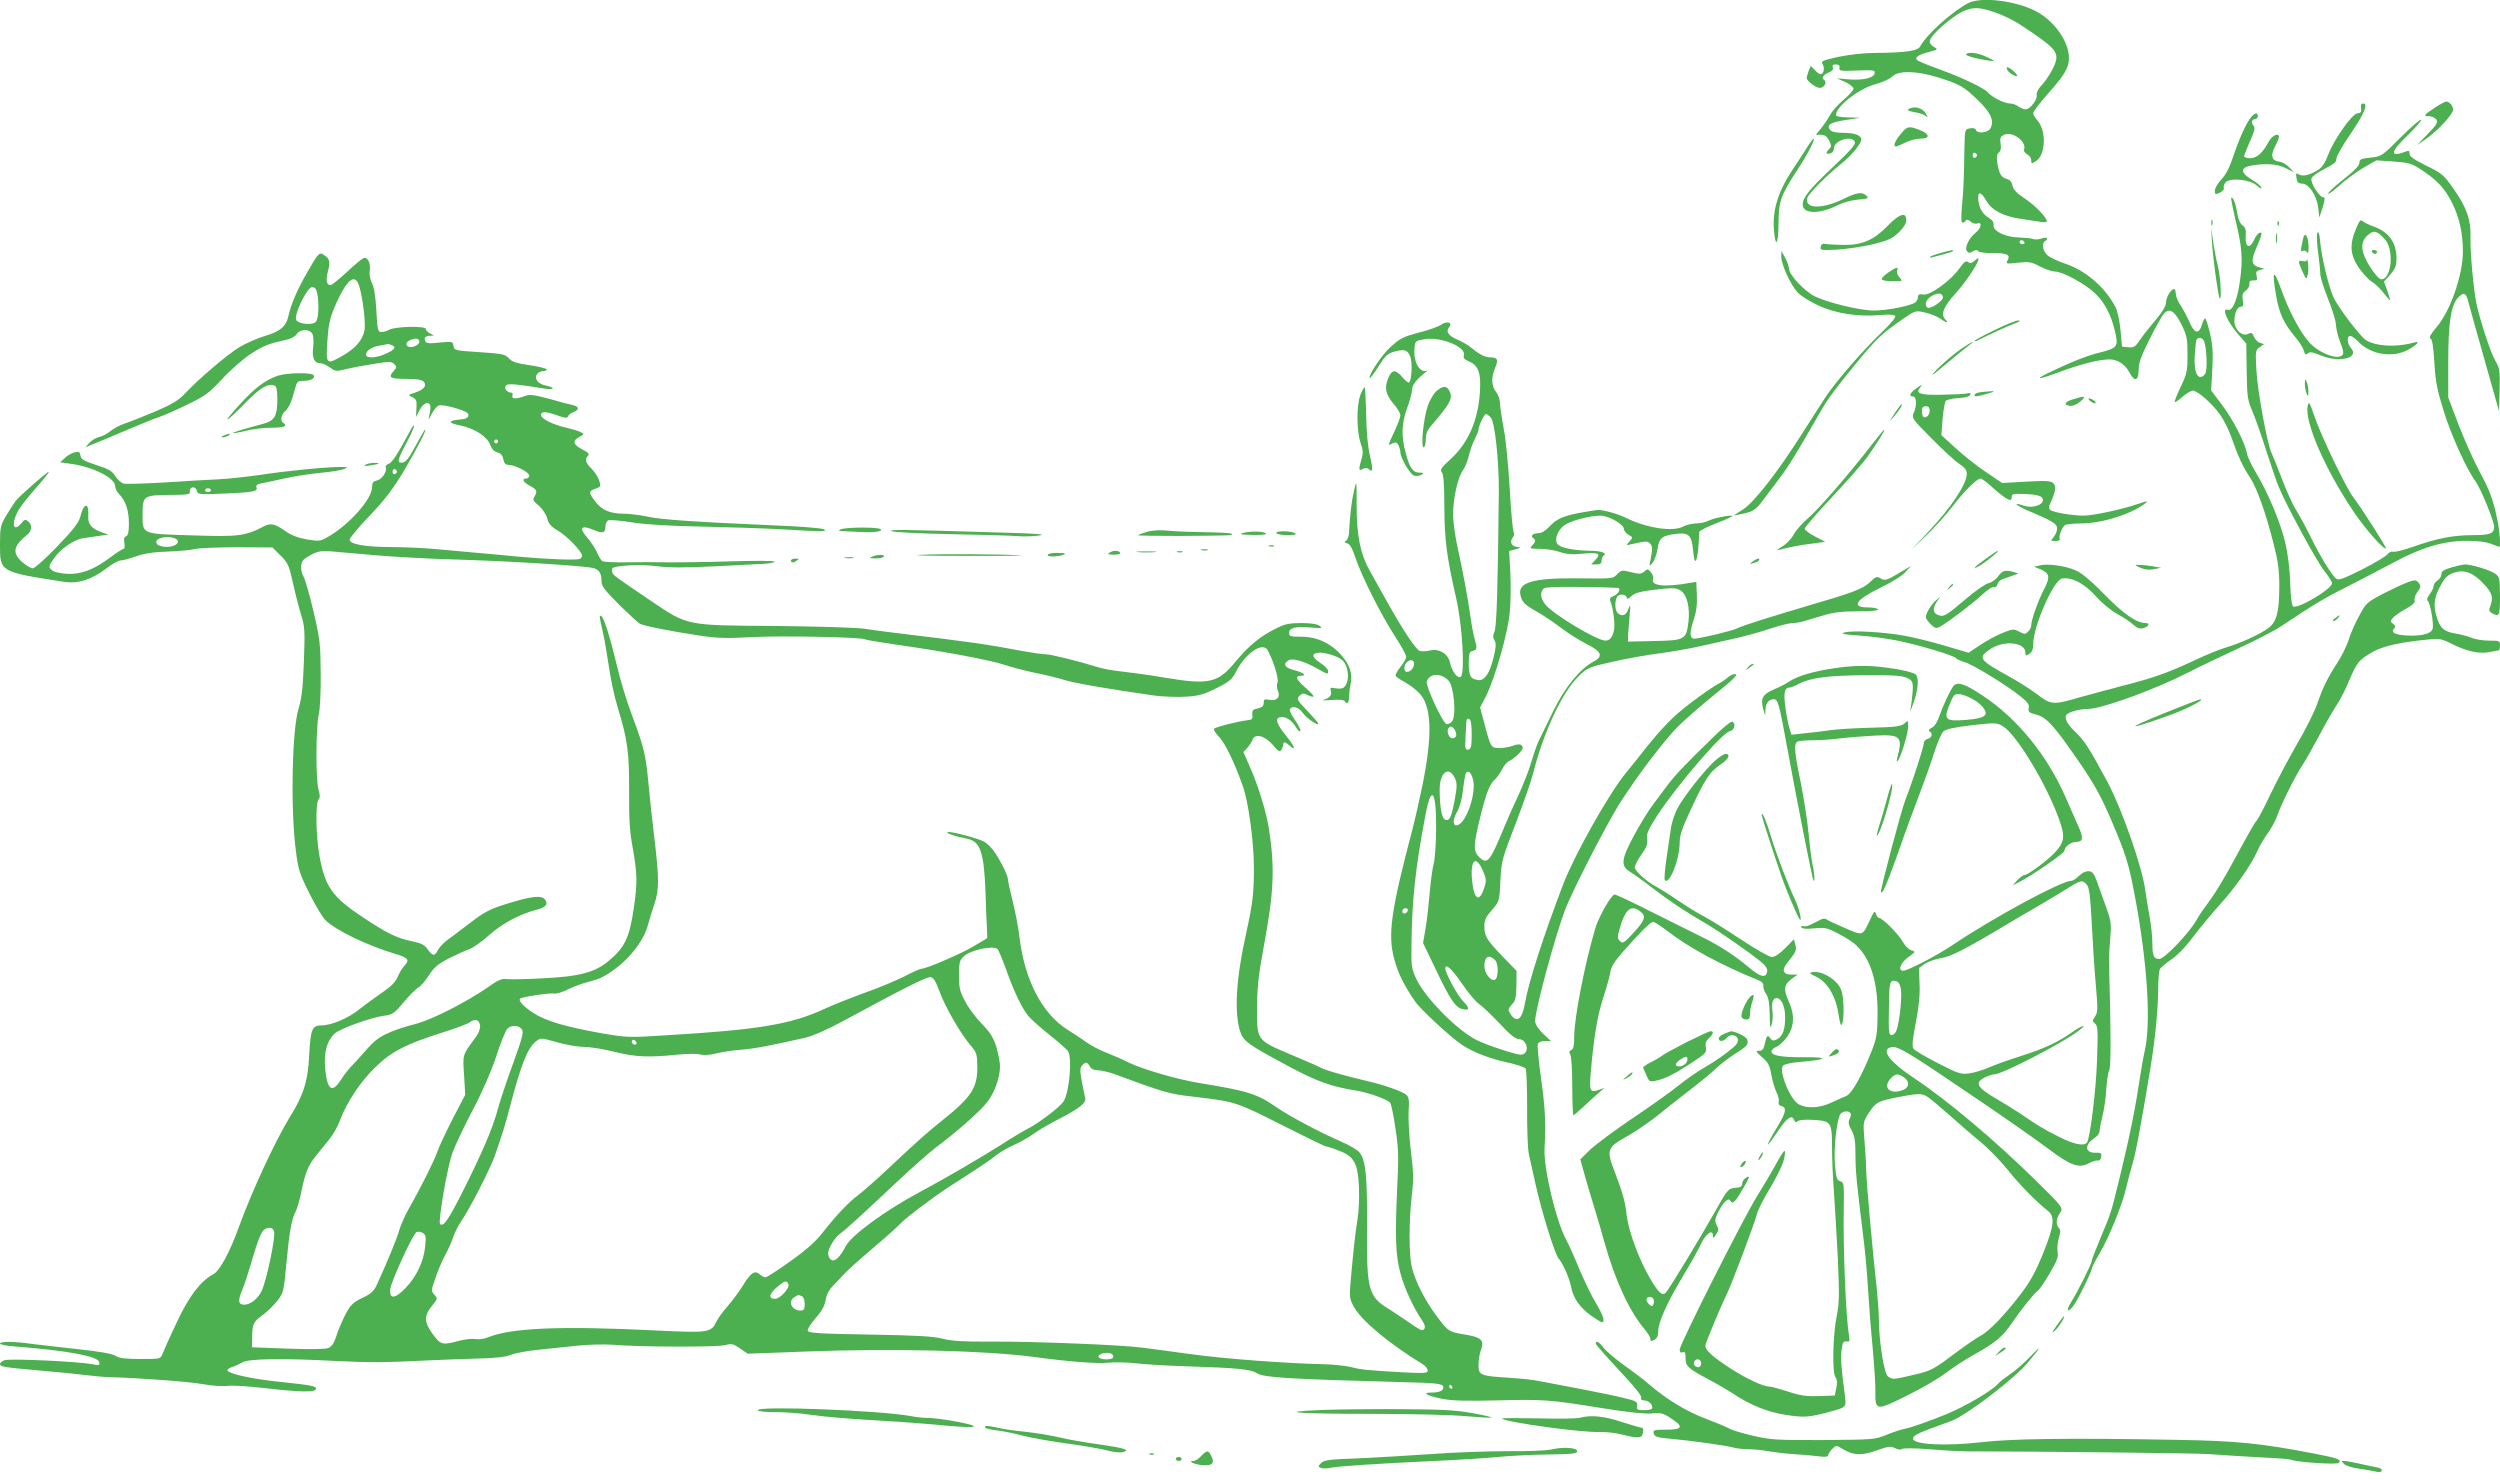 <?xml version="1.0" standalone="no"?>
<!DOCTYPE svg PUBLIC "-//W3C//DTD SVG 20010904//EN"
 "http://www.w3.org/TR/2001/REC-SVG-20010904/DTD/svg10.dtd">
<svg version="1.0" xmlns="http://www.w3.org/2000/svg"
 width="1280pt" height="758pt" viewBox="0 0 1280 758"
 preserveAspectRatio="xMidYMid meet">
<g transform="translate(0,758) scale(0.1,-0.1)"
fill="#4caf50" stroke="none">
<path d="M10075 7563 c-85 -46 -212 -161 -244 -221 -12 -23 -77 -32 -231 -33
-56 0 -133 -9 -187 -20 -84 -19 -91 -22 -81 -38 12 -20 5 -51 -11 -51 -6 0
-19 10 -30 22 l-20 21 -11 -27 c-5 -15 -10 -31 -10 -35 0 -15 47 -51 67 -51
24 0 40 30 22 41 -15 9 -3 28 27 39 15 6 22 15 18 25 -4 11 0 15 15 15 15 0
21 -5 19 -17 -3 -16 6 -18 90 -14 86 3 94 2 90 -15 -4 -24 -66 -37 -138 -30
l-55 5 43 -19 c23 -11 42 -26 42 -34 0 -8 -23 -33 -50 -56 -28 -24 -60 -59
-70 -79 -11 -20 -32 -51 -46 -68 l-27 -33 26 0 c19 0 31 -8 42 -29 13 -27 13
-31 -1 -46 -19 -19 -14 -28 10 -19 9 3 16 14 16 25 0 40 93 69 107 32 5 -12
-24 -45 -111 -127 -124 -117 -156 -157 -156 -193 0 -50 87 -51 182 -2 23 12
68 24 100 27 51 4 57 7 45 19 -22 22 -48 19 -117 -15 -112 -55 -204 -52 -186
6 7 22 108 123 176 176 48 38 100 101 100 122 0 21 -35 34 -93 34 -37 0 -59 5
-67 15 -21 25 2 39 83 51 l72 11 -62 2 c-36 0 -63 5 -63 11 0 45 117 136 202
159 35 9 73 26 86 39 32 32 124 30 234 -4 112 -35 133 -47 205 -117 66 -63 85
-106 64 -144 -12 -23 -67 -29 -74 -9 -3 9 -15 12 -31 9 -26 -5 -26 -7 -28 -97
-3 -171 -4 -201 -12 -293 -6 -63 -5 -93 2 -93 6 0 14 5 17 11 5 7 13 5 25 -6
9 -8 24 -13 34 -9 26 10 20 -25 -8 -47 -35 -27 -59 -78 -45 -95 8 -10 15 -11
30 -1 14 8 22 9 27 1 4 -5 34 -10 67 -10 80 1 99 -7 85 -35 -11 -20 -10 -21
52 -14 57 6 69 4 112 -19 27 -14 61 -26 76 -26 40 0 158 -64 208 -113 49 -47
83 -113 102 -199 17 -73 10 -81 -83 -104 -65 -16 -147 -49 -265 -106 -71 -35
-40 -31 64 8 108 40 198 63 255 64 42 0 82 -27 104 -71 24 -46 45 -38 45 17 0
36 12 70 56 158 31 61 63 119 72 129 28 32 55 17 90 -52 29 -59 32 -72 32
-157 0 -85 -3 -98 -35 -165 -19 -40 -33 -75 -30 -77 2 -3 20 9 40 27 20 17 43
31 52 31 24 0 96 -63 137 -119 20 -27 47 -80 60 -118 34 -98 62 -158 95 -206
35 -52 81 -180 121 -338 24 -92 30 -140 30 -219 0 -131 -13 -184 -55 -215 -40
-31 -143 -78 -218 -100 -31 -9 -105 -39 -163 -67 -132 -62 -215 -91 -369 -130
-66 -17 -165 -44 -219 -59 -133 -39 -146 -38 -214 15 -32 24 -100 68 -152 96
-148 82 -155 93 -89 137 69 46 179 35 179 -18 0 -17 3 -18 20 -7 14 9 20 24
20 50 0 91 105 330 148 336 51 8 115 -26 173 -91 32 -36 79 -74 110 -91 30
-16 66 -40 81 -54 20 -18 33 -23 52 -18 27 7 36 26 12 26 -47 0 -113 46 -209
144 -68 70 -118 112 -148 125 -53 24 -145 37 -186 26 l-28 -7 33 -13 c46 -20
50 -40 19 -99 -30 -57 -67 -159 -67 -187 0 -10 -7 -25 -16 -33 -14 -14 -18
-14 -46 0 -28 15 -34 14 -86 -7 -30 -12 -82 -40 -114 -62 l-59 -39 -122 36
c-67 20 -160 43 -206 51 -111 20 -269 28 -306 17 -24 -7 -10 -10 75 -16 58 -4
148 -16 200 -27 114 -24 287 -76 295 -89 3 -5 23 -14 43 -20 40 -10 218 -119
290 -178 34 -27 43 -40 39 -58 -3 -19 2 -24 39 -33 53 -14 90 -55 221 -245 76
-111 111 -174 163 -296 74 -172 90 -225 120 -385 66 -351 85 -663 49 -805 -4
-19 -13 -64 -18 -100 -27 -180 -55 -320 -106 -530 -47 -193 -46 -189 -99 -315
-25 -60 -46 -114 -46 -120 0 -14 -71 -157 -106 -212 -29 -48 -17 -59 15 -14
24 34 91 171 91 186 0 6 18 41 39 76 46 77 117 249 136 334 8 33 22 89 33 125
18 60 40 177 92 490 25 154 39 298 40 408 0 46 4 91 9 101 6 9 31 30 56 47 29
18 73 63 115 119 38 50 100 124 138 166 78 86 159 202 191 274 11 26 36 68 55
93 18 26 39 65 46 87 17 52 95 209 130 260 15 22 53 90 85 150 32 61 72 130
88 154 17 24 46 81 64 125 41 96 50 107 121 148 53 30 140 50 287 64 53 6 68
3 115 -21 77 -39 142 -54 193 -44 23 4 45 8 50 9 4 0 7 11 7 25 0 24 -3 25
-55 25 -31 0 -71 6 -89 14 -18 7 -53 17 -77 21 -66 10 -86 28 -104 89 -18 62
-12 102 28 171 16 29 33 43 61 53 54 17 98 1 152 -57 45 -47 51 -70 34 -115
-8 -21 -6 -27 10 -36 37 -20 40 -13 40 88 -1 92 -2 98 -25 115 -25 18 -120 47
-154 47 -9 0 -41 -7 -69 -15 -40 -12 -52 -20 -52 -35 0 -11 -9 -25 -20 -32
-11 -7 -20 -20 -20 -29 0 -9 -9 -27 -20 -41 -12 -16 -16 -28 -10 -34 14 -14
32 -121 25 -144 -8 -25 -54 -37 -129 -34 -63 3 -88 16 -68 36 9 9 7 14 -5 24
-15 10 -15 14 -3 29 8 10 38 31 67 47 36 20 50 34 46 44 -3 9 3 28 14 43 18
23 19 30 7 46 -12 16 -18 17 -51 6 -21 -7 -78 -34 -128 -59 -87 -46 -91 -49
-127 -117 -21 -38 -45 -93 -53 -122 -9 -28 -34 -79 -55 -112 -54 -83 -78 -133
-106 -215 -13 -38 -59 -131 -103 -205 -43 -75 -104 -190 -135 -255 -31 -66
-63 -127 -70 -135 -15 -18 -23 -31 -128 -224 -39 -72 -91 -158 -115 -189 -24
-32 -55 -76 -67 -99 -39 -68 -164 -199 -191 -199 -28 0 -35 16 -35 85 0 29 -6
88 -14 131 -8 44 -18 104 -22 134 -14 116 -120 418 -193 555 -100 185 -116
210 -172 264 -34 33 -50 64 -40 79 9 16 66 32 110 32 71 0 343 99 521 190 52
27 165 81 250 120 85 39 184 90 220 114 160 107 223 145 335 201 66 34 173 89
238 124 147 79 258 112 379 112 56 0 100 -6 124 -16 20 -8 38 -15 40 -15 9 0
3 80 -11 145 -20 98 -37 143 -94 249 -27 50 -73 154 -103 231 l-53 140 0 180
c0 204 14 295 52 333 29 29 40 23 53 -31 6 -23 43 -157 83 -297 l72 -255 3
108 c2 98 1 111 -22 150 -24 41 -75 196 -96 290 -15 70 -33 261 -31 340 3 90
-19 154 -86 249 -50 72 -59 80 -141 120 -64 32 -87 48 -85 61 1 13 -4 17 -14
13 -89 -35 -88 -7 3 80 42 41 74 77 70 81 -4 4 -51 -37 -105 -91 -96 -96 -98
-97 -154 -103 -49 -5 -57 -9 -57 -27 0 -14 -26 -41 -80 -83 -44 -35 -80 -68
-80 -74 0 -6 25 12 56 40 31 28 86 69 123 91 l68 39 88 -6 c81 -6 94 -10 145
-44 81 -54 116 -92 155 -168 37 -75 55 -154 55 -249 0 -120 -64 -304 -134
-386 -32 -38 -42 -56 -32 -59 9 -4 15 -39 20 -124 6 -98 14 -140 48 -248 39
-126 117 -298 163 -360 26 -35 95 -204 95 -232 0 -35 -21 -43 -111 -43 -99 0
-186 -17 -308 -61 -46 -16 -91 -27 -99 -24 -8 3 -20 -3 -27 -12 -7 -10 -65
-45 -130 -78 -89 -45 -120 -57 -132 -49 -21 13 -84 115 -133 216 -21 43 -54
104 -73 135 -20 32 -53 106 -75 165 -22 58 -45 115 -51 127 -21 39 -72 315
-78 422 -6 101 -5 107 16 121 l23 16 -22 7 c-11 4 -25 18 -30 31 -8 21 -13 23
-29 15 -30 -17 -71 21 -71 65 0 42 15 74 35 74 10 0 12 9 8 34 -4 26 -1 36 15
48 11 7 20 23 19 33 -2 15 4 20 20 19 19 0 22 3 17 23 -5 20 -2 25 17 31 l24
6 -24 6 c-42 10 -48 33 -22 92 33 77 37 92 20 86 -8 -2 -21 -19 -28 -36 -22
-49 -47 -38 -43 17 3 34 -1 46 -16 57 -12 8 -22 31 -27 61 -7 48 -23 89 -31
80 -2 -2 7 -50 20 -107 36 -145 40 -206 25 -315 -13 -101 -39 -161 -64 -151
-33 12 0 -64 55 -126 l41 -47 2 -143 c2 -130 5 -148 29 -203 14 -33 47 -125
72 -205 26 -80 54 -163 64 -185 41 -98 194 -380 231 -426 23 -29 41 -58 41
-65 0 -30 -181 -137 -200 -118 -7 7 -13 57 -14 120 -2 63 -12 148 -24 199 -22
101 -89 261 -151 364 -22 37 -44 82 -47 101 -11 56 -69 169 -128 248 l-55 73
6 108 c5 85 2 125 -12 185 -10 42 -21 76 -25 76 -4 0 -11 -15 -16 -32 -15 -51
-38 -47 -63 11 -12 28 -33 67 -46 87 -14 20 -25 47 -25 60 0 13 -4 24 -9 24
-16 0 -41 -43 -41 -70 0 -16 -19 -48 -52 -87 -29 -34 -66 -80 -81 -103 -24
-36 -32 -41 -60 -38 l-32 3 -8 83 c-4 48 -15 98 -26 120 -52 101 -153 188
-260 223 -36 12 -76 31 -88 42 -24 21 -31 61 -13 72 22 13 9 24 -17 14 -14 -5
-34 -7 -42 -3 -9 4 -41 7 -71 8 -72 1 -136 32 -133 63 2 15 -7 28 -27 39 -35
21 -55 66 -51 112 2 23 20 12 41 -26 27 -49 91 -81 180 -93 36 -5 80 -12 98
-15 17 -3 32 -2 32 3 0 19 -62 83 -115 118 -40 26 -57 45 -61 65 -4 19 -14 30
-30 34 -28 7 -39 27 -48 82 -4 30 -2 45 8 53 10 8 13 23 9 46 -4 27 -1 35 16
44 42 23 120 -34 104 -76 -3 -6 5 -16 16 -23 12 -6 21 -20 21 -31 0 -18 1 -19
25 -3 50 32 53 157 6 208 -11 12 -21 29 -21 37 0 8 32 50 70 93 92 103 113
139 113 190 0 84 -78 193 -172 240 -106 54 -281 74 -346 39z m141 -47 c38 -13
94 -40 124 -60 172 -113 196 -137 187 -185 -7 -33 -42 -93 -77 -131 -14 -14
-24 -35 -22 -46 4 -25 -34 -74 -57 -74 -9 0 -26 7 -37 15 -10 8 -29 15 -42 15
-28 0 -93 32 -112 55 -19 23 -127 75 -250 120 -58 21 -109 42 -114 47 -16 13
7 28 60 42 46 12 48 13 27 25 -13 6 -23 20 -23 29 0 31 125 139 185 160 47 16
76 14 151 -12z m-94 -731 c0 -5 -5 -11 -11 -13 -6 -2 -11 4 -11 13 0 9 5 15
11 13 6 -2 11 -8 11 -13z m243 -445 c3 -5 -1 -10 -9 -10 -9 0 -16 5 -16 10 0
6 4 10 9 10 6 0 13 -4 16 -10z m920 -507 c14 -38 18 -152 5 -168 -34 -41 -59
3 -53 95 3 36 6 71 8 78 6 18 32 15 40 -5z"/>
<path d="M10066 7301 c-3 -4 28 -15 69 -23 41 -8 75 -12 75 -11 0 2 -19 13
-42 23 -45 21 -93 26 -102 11z"/>
<path d="M10276 7225 c6 -15 35 -35 50 -35 10 0 -17 30 -37 41 -15 7 -17 6
-13 -6z"/>
<path d="M12467 7029 c-58 -38 -62 -45 -30 -44 14 0 30 -8 37 -17 9 -15 2 -27
-44 -74 l-55 -57 49 34 c59 41 136 125 136 148 0 19 -19 41 -35 41 -6 0 -33
-14 -58 -31z"/>
<path d="M12089 7043 c-1 -5 -1 -16 0 -25 2 -12 -5 -18 -18 -18 -27 0 -122
-135 -151 -213 -16 -42 -30 -64 -53 -78 -43 -26 -77 -34 -97 -22 -14 9 -16 7
-12 -18 3 -23 10 -29 28 -29 35 0 75 -59 83 -122 l6 -52 17 52 c12 40 13 52 3
52 -20 0 -68 76 -60 97 3 10 34 32 68 49 47 24 61 36 59 50 -1 11 30 67 73
129 68 99 92 155 65 155 -5 0 -11 -3 -11 -7z"/>
<path d="M9772 7021 c-9 -5 0 -10 29 -15 24 -4 50 -12 58 -19 12 -10 13 -9 3
9 -17 32 -61 44 -90 25z"/>
<path d="M11528 6983 c-25 -28 -63 -111 -93 -202 -19 -57 -38 -95 -61 -119
-19 -20 -34 -46 -34 -58 0 -20 2 -21 25 -11 14 7 23 17 21 24 -3 6 1 19 8 28
20 27 127 17 162 -16 16 -14 25 -18 22 -9 -2 8 -24 26 -49 40 -58 35 -60 62
-4 72 75 13 134 9 178 -13 l42 -21 -24 25 c-13 14 -35 27 -49 29 -42 5 -49 30
-22 82 14 25 21 48 18 52 -13 12 -39 -5 -56 -38 -28 -52 -58 -78 -92 -78 -16
0 -30 5 -30 10 0 6 14 40 30 77 21 45 27 70 20 77 -15 15 -12 36 5 36 8 0 15
7 15 15 0 20 -13 19 -32 -2z"/>
<path d="M9731 6893 c-30 -36 -40 -63 -23 -63 4 0 25 9 47 20 22 11 56 20 77
20 51 0 50 23 -2 44 -57 22 -65 21 -99 -21z"/>
<path d="M9254 6828 c-15 -24 -52 -81 -82 -126 -66 -101 -96 -195 -90 -289 7
-106 23 -92 24 20 1 118 9 143 99 281 55 85 91 156 80 156 -2 0 -17 -19 -31
-42z"/>
<path d="M9666 6425 c-72 -74 -130 -100 -226 -99 -41 1 -84 3 -95 5 -13 3 -21
-2 -23 -15 -4 -17 2 -18 85 -14 48 3 130 15 181 27 78 19 99 29 133 60 26 26
39 47 39 64 0 44 -34 33 -94 -28z"/>
<path d="M11322 6440 c0 -14 2 -19 5 -12 2 6 2 18 0 25 -3 6 -5 1 -5 -13z"/>
<path d="M12062 6407 c-33 -79 -29 -131 13 -195 20 -29 50 -62 68 -74 18 -11
46 -38 62 -59 16 -21 30 -37 31 -36 2 2 -4 23 -13 49 l-17 46 32 36 c26 30 32
45 32 82 0 84 -40 138 -122 166 -18 6 -40 17 -49 24 -13 12 -18 7 -37 -39z
m148 -51 c49 -53 36 -206 -18 -206 -10 0 -33 26 -56 61 -50 79 -54 130 -13
165 31 27 45 24 87 -20z"/>
<path d="M12145 6290 c3 -5 10 -10 16 -10 5 0 9 5 9 10 0 6 -7 10 -16 10 -8 0
-12 -4 -9 -10z"/>
<path d="M11661 6434 c0 -11 3 -14 6 -6 3 7 2 16 -1 19 -3 4 -6 -2 -5 -13z"/>
<path d="M11325 6345 c4 -78 32 -285 40 -293 11 -12 4 114 -10 168 -8 31 -19
88 -24 126 l-10 69 4 -70z"/>
<path d="M11653 6360 c0 -25 2 -35 4 -22 2 12 2 32 0 45 -2 12 -4 2 -4 -23z"/>
<path d="M11865 6387 c-4 -11 -3 -55 4 -100 6 -45 11 -95 11 -110 0 -16 18
-74 40 -128 22 -55 40 -114 40 -132 1 -17 8 -50 16 -72 27 -71 28 -82 5 -90
-34 -11 -112 24 -153 67 -49 52 -107 161 -149 278 -39 109 -48 96 -25 -35 16
-92 39 -141 101 -215 19 -23 38 -53 41 -66 5 -20 9 -22 20 -13 11 9 26 6 65
-10 93 -40 202 -15 156 37 -20 22 -23 62 -4 62 8 0 24 -12 38 -26 64 -69 175
-88 256 -46 49 26 69 49 32 38 -99 -28 -220 -17 -258 23 -54 56 -139 173 -156
214 -24 57 -58 200 -65 272 -4 49 -9 64 -15 52z"/>
<path d="M11797 6373 c-3 -4 -8 -26 -12 -47 -6 -30 -5 -37 5 -31 7 4 16 2 21
-6 6 -9 9 -1 9 26 0 41 -13 74 -23 58z"/>
<path d="M9937 6285 c-27 -7 -52 -17 -55 -20 -4 -4 2 -5 13 -2 11 3 39 11 63
17 23 6 42 13 42 15 0 7 -7 5 -63 -10z"/>
<path d="M1575 6189 c-54 -93 -86 -169 -99 -230 -11 -50 -43 -77 -119 -99 -40
-12 -99 -38 -132 -58 -61 -37 -208 -162 -280 -239 -31 -33 -66 -54 -155 -92
-63 -26 -133 -54 -155 -61 -22 -7 -53 -24 -69 -37 -16 -13 -41 -27 -57 -30
-15 -3 -38 -16 -50 -29 l-22 -24 59 24 c32 13 109 45 169 71 61 26 128 53 150
60 22 7 86 35 143 63 91 44 111 58 178 130 41 45 106 102 145 128 67 44 92 54
184 74 22 4 46 17 54 29 17 27 66 28 80 2 6 -10 8 -41 4 -70 -6 -55 6 -81 39
-81 10 0 32 -10 48 -22 27 -20 33 -20 77 -9 27 7 90 19 142 27 84 14 95 14
109 0 14 -14 14 -17 -1 -34 -32 -35 -21 -42 62 -42 58 0 82 -4 91 -15 17 -20
0 -40 -47 -56 -35 -11 -35 -11 -11 -23 20 -10 23 -19 20 -57 l-2 -44 18 35
c21 43 58 49 56 10 -1 -14 -5 -36 -9 -50 -3 -14 2 -6 13 17 11 22 29 44 39 47
11 4 50 -3 87 -14 52 -16 67 -25 64 -38 -2 -12 -15 -18 -43 -20 -62 -5 -62
-18 0 -30 75 -15 141 -58 155 -100 8 -21 20 -34 36 -38 17 -4 27 -15 31 -35 4
-21 11 -29 27 -29 34 -1 106 -38 106 -55 0 -8 -7 -15 -15 -15 -25 0 -17 -18
14 -35 39 -20 44 -30 29 -55 -12 -19 -10 -24 20 -48 18 -16 37 -43 43 -64 7
-29 20 -44 54 -64 47 -27 125 -108 125 -129 0 -7 -6 -15 -12 -17 -22 -7 -167
-1 -303 11 -71 7 -179 17 -240 22 -60 6 -155 14 -210 19 -55 5 -153 9 -218 9
-131 1 -207 15 -207 38 0 8 46 64 103 123 79 83 120 137 179 236 67 114 122
221 101 201 -3 -4 -25 -42 -48 -85 -30 -56 -47 -78 -63 -80 -31 -5 -28 12 18
98 22 41 40 81 40 89 0 8 -11 -5 -23 -30 -63 -118 -90 -158 -107 -164 -10 -3
-17 -11 -15 -18 8 -21 -19 -61 -45 -67 -20 -5 -25 -12 -25 -36 -1 -59 -115
-188 -221 -250 -44 -26 -48 -26 -112 -16 -45 8 -80 21 -108 41 -58 40 -78 45
-115 25 -95 -49 -130 -53 -368 -45 -261 8 -251 4 -251 112 0 90 6 94 139 95
90 0 106 3 103 16 -4 26 29 32 35 7 6 -21 9 -22 142 -16 147 6 173 11 164 32
-3 9 4 16 19 19 12 2 66 13 118 25 52 12 138 25 190 30 52 5 106 13 120 19 24
10 23 11 -13 11 -65 1 -276 -19 -412 -40 -71 -10 -168 -21 -215 -23 -47 -2
-170 -9 -273 -16 -104 -6 -200 -9 -213 -6 -14 4 -33 21 -44 38 -15 26 -34 37
-97 57 -64 21 -79 30 -81 49 -3 18 -8 21 -30 16 -15 -4 -38 -16 -50 -29 l-24
-22 50 -7 c117 -15 232 -73 232 -116 0 -11 9 -29 21 -41 32 -32 49 -83 49
-149 0 -44 -4 -62 -15 -66 -10 -4 -12 -15 -8 -35 3 -16 1 -29 -4 -29 -5 0 -34
-18 -64 -41 -88 -66 -153 -91 -227 -87 -40 3 -68 10 -79 21 -15 15 -14 19 13
58 33 48 102 96 148 103 17 3 54 8 81 12 l50 7 -32 11 c-55 19 -74 42 -71 86
4 69 -23 67 -40 -3 -9 -34 -33 -65 -119 -155 -59 -62 -116 -112 -125 -112 -10
0 -33 14 -53 31 -54 47 -48 83 24 141 25 21 27 50 5 69 -14 11 -19 10 -34 -9
-40 -49 -54 -9 -20 58 11 22 52 74 90 117 39 43 70 82 70 87 0 8 -145 -118
-170 -149 -6 -8 -27 -40 -46 -71 -32 -54 -34 -61 -34 -153 0 -140 -2 -139 328
-190 72 -11 141 11 217 69 28 22 61 40 71 40 11 0 47 10 79 21 42 15 91 23
164 25 57 2 120 8 140 13 20 5 117 9 216 9 l180 -1 41 -41 c38 -37 44 -50 64
-141 12 -55 31 -129 42 -164 18 -57 20 -80 14 -236 -5 -135 -11 -189 -27 -242
-34 -109 -42 -502 -15 -723 13 -103 19 -121 70 -224 31 -62 68 -124 83 -138
56 -54 217 -130 360 -173 63 -19 71 -30 45 -58 -12 -12 -28 -39 -36 -59 -11
-26 -35 -50 -78 -79 -35 -24 -87 -62 -116 -85 -58 -47 -144 -84 -197 -84 -47
0 -55 -20 -62 -153 -6 -131 -28 -203 -100 -318 -71 -115 -193 -377 -259 -559
-48 -133 -99 -227 -133 -245 -64 -33 -127 -117 -188 -250 -34 -71 -65 -142
-71 -157 -11 -26 -11 -26 -113 -26 -77 0 -109 4 -127 16 -17 11 -80 22 -191
34 -91 10 -197 22 -236 27 -89 13 -165 14 -165 2 0 -5 35 -12 78 -15 268 -21
425 -50 430 -80 4 -17 0 -18 -35 -11 -69 14 -413 30 -449 21 -13 -4 -24 -13
-24 -20 0 -14 19 -17 235 -36 61 -5 151 -14 200 -20 50 -6 106 -11 125 -11
153 -4 410 -23 479 -36 46 -8 101 -12 123 -9 21 4 107 -1 191 -11 184 -21 259
-22 264 -6 6 16 -15 20 -184 38 -135 14 -247 37 -267 56 -5 5 3 13 20 19 16 5
41 17 56 25 32 19 208 21 473 7 174 -9 264 -8 485 3 58 3 166 7 240 9 94 2
147 8 175 19 22 9 85 21 140 26 55 6 145 15 200 21 55 6 136 8 180 5 143 -12
538 -13 577 -2 34 9 42 7 77 -17 l39 -27 294 11 c444 17 928 6 1183 -29 170
-23 315 -34 370 -28 32 3 94 2 139 -3 44 -5 155 -12 246 -15 282 -9 342 -15
378 -37 34 -21 165 -29 727 -44 201 -5 225 -8 225 -28 0 -17 -22 -26 -63 -26
-50 0 -19 -17 58 -32 51 -10 127 -12 280 -8 240 6 267 4 540 -40 129 -21 218
-30 252 -27 45 5 58 2 97 -24 68 -43 62 -59 -23 -59 -63 0 -69 -2 -64 -19 4
-16 17 -21 71 -26 106 -9 301 -36 335 -46 18 -5 52 -9 78 -9 25 0 70 -4 100
-10 30 -5 88 -12 129 -15 41 -2 99 -7 128 -11 36 -5 52 -3 52 5 0 6 9 20 21
32 20 20 20 20 52 1 55 -34 99 -36 176 -8 60 21 71 23 94 11 15 -7 29 -9 34
-4 5 5 62 5 139 -1 71 -6 161 -11 199 -11 320 0 1175 -9 1235 -14 95 -7 178
-12 305 -19 55 -2 107 -7 115 -10 35 -13 234 -26 244 -16 17 17 -3 24 -127 48
-274 53 -401 65 -702 70 -546 10 -850 6 -1000 -12 -179 -21 -350 -13 -350 18
0 14 19 25 80 48 44 16 97 36 119 44 76 29 322 217 389 298 70 83 74 95 11 29
-32 -33 -80 -75 -105 -91 -25 -17 -51 -37 -58 -46 -30 -35 -159 -112 -266
-157 -81 -33 -176 -67 -206 -73 -20 -3 -65 -18 -99 -32 -61 -25 -69 -25 -324
-27 -241 -1 -269 1 -361 22 -55 13 -109 29 -121 37 -12 7 -66 29 -120 50 -97
36 -199 98 -287 173 -23 21 -81 65 -129 99 -48 35 -97 76 -108 92 -21 29 -40
39 -40 21 0 -5 54 -66 119 -136 75 -79 118 -132 114 -141 -3 -9 2 -14 14 -14
22 0 43 -18 43 -37 0 -9 -14 -13 -41 -13 -36 0 -40 2 -37 22 3 21 -4 25 -67
40 -38 10 -142 31 -230 48 -88 17 -180 34 -205 39 -25 6 -94 13 -155 17 -147
9 -155 13 -155 66 0 23 5 57 12 75 19 51 4 66 -81 80 -84 14 -86 15 -147 97
-57 76 -107 174 -125 246 -16 64 -16 241 0 375 9 72 8 116 -5 220 -9 72 -14
163 -12 202 4 58 2 75 -11 87 -21 18 -108 49 -201 71 -119 28 -213 55 -235 67
-11 7 -81 37 -155 68 -177 75 -175 72 -174 243 1 103 8 170 33 302 53 285 59
404 29 605 -13 87 -54 224 -100 327 l-32 73 21 22 c11 13 23 31 26 41 12 33
62 21 102 -25 29 -35 38 -40 45 -28 5 8 10 21 10 28 0 16 10 15 32 -5 37 -33
27 -4 -16 48 -50 62 -60 91 -32 97 27 6 60 -15 81 -51 10 -17 20 -26 23 -19 2
6 -11 32 -28 56 -18 24 -29 49 -26 55 13 20 45 11 66 -19 20 -28 80 -69 80
-55 0 4 -26 33 -57 66 -53 55 -55 61 -40 76 14 14 21 15 43 4 42 -19 39 -7
-11 37 -49 43 -57 62 -24 62 33 0 13 17 -36 29 -48 12 -59 33 -26 51 22 11 78
-5 149 -45 52 -29 52 -29 52 -10 0 8 -18 27 -40 41 -43 29 -47 47 -12 52 29 4
96 -15 122 -36 38 -31 43 -121 7 -144 -7 -4 -25 -5 -40 -2 -25 5 -28 4 -23
-14 7 -21 -7 -36 -39 -46 -11 -3 8 -3 42 0 37 3 64 1 68 -6 12 -19 22 -10 22
23 1 17 4 47 8 64 11 52 -3 97 -45 146 -56 64 -127 97 -207 97 -56 0 -63 2
-63 20 0 26 35 34 113 27 55 -5 60 -4 43 9 -13 9 -46 14 -94 14 -58 0 -84 -5
-125 -26 -83 -40 -142 -89 -208 -168 -93 -114 -136 -124 -369 -85 -69 12 -163
25 -209 30 -46 4 -105 15 -130 23 -95 30 -240 66 -267 66 -16 0 -65 7 -109 15
-203 38 -267 47 -665 95 -41 5 -111 14 -155 21 -45 6 -246 12 -455 14 -461 3
-447 0 -638 129 -187 127 -190 129 -197 144 -3 8 -3 18 0 22 9 15 149 22 230
11 56 -8 141 -8 285 -1 113 6 228 12 257 13 28 1 55 6 60 11 4 5 -95 6 -222 2
-126 -4 -277 -6 -335 -5 -58 1 -152 1 -210 0 -58 -1 -110 2 -116 6 -7 4 -18
24 -27 44 -8 19 -29 51 -46 71 -50 57 -38 73 33 43 43 -18 56 -13 56 21 0 14
7 27 15 30 8 3 61 -1 117 -10 65 -11 194 -19 353 -22 138 -3 325 -9 417 -14
213 -13 238 -12 216 0 -9 6 -124 15 -255 20 -406 18 -575 29 -648 45 -38 8
-94 15 -123 15 -68 0 -111 18 -145 63 -34 45 -34 53 2 65 28 10 29 12 18 44
-7 18 -24 45 -40 60 -29 29 -34 47 -16 65 8 8 1 17 -30 32 -48 25 -52 45 -14
64 25 14 25 15 7 24 -10 6 -44 16 -74 23 -70 16 -130 46 -130 65 0 20 24 19
84 -2 39 -14 50 -15 54 -5 2 7 15 17 28 22 32 13 30 28 -3 36 -16 3 -70 17
-121 32 -80 21 -99 24 -126 14 -45 -17 -69 -15 -62 3 3 9 0 15 -8 15 -22 0
-38 26 -24 38 13 9 59 5 191 -17 26 -4 47 -4 47 0 0 4 -16 11 -35 15 -41 7
-63 37 -44 60 6 8 20 14 30 14 11 0 19 4 19 8 0 5 -39 15 -87 22 -69 10 -92
17 -108 36 -18 20 -32 23 -150 31 -126 8 -130 9 -133 32 -4 23 -6 23 -72 17
-54 -6 -69 -4 -73 8 -7 18 1 26 27 27 20 0 20 1 -1 11 -13 6 -23 17 -23 24 0
16 -155 13 -187 -4 -12 -7 -30 -12 -41 -12 -17 0 -20 11 -25 110 -4 71 -12
121 -23 141 -9 18 -14 45 -11 63 5 35 -7 66 -27 66 -7 0 -46 -31 -87 -70 -41
-38 -80 -70 -87 -70 -21 0 -25 28 -12 75 13 48 7 65 -31 85 -14 8 -26 -6 -74
-91z m265 -76 c19 -68 33 -187 26 -225 -9 -48 -46 -92 -110 -128 -85 -50 -88
-47 -80 73 5 80 13 117 36 172 39 93 74 145 98 145 13 0 22 -11 30 -37z m-216
-34 c11 -57 7 -136 -8 -148 -20 -17 -87 -10 -99 10 -15 24 55 169 81 169 14 0
21 -9 26 -31z m523 -246 c5 -15 -34 -36 -53 -29 -21 8 -17 25 9 36 26 10 39 8
44 -7z m-143 -19 c27 -10 18 -24 -26 -44 -45 -21 -93 -26 -102 -11 -11 17 23
45 65 51 24 4 45 8 46 9 1 0 8 -2 17 -5z m546 -494 c0 -5 -4 -10 -10 -10 -5 0
-10 5 -10 10 0 6 5 10 10 10 6 0 10 -4 10 -10z m-518 -155 c0 -5 -5 -11 -11
-13 -6 -2 -11 4 -11 13 0 9 5 15 11 13 6 -2 11 -8 11 -13z m-952 -95 c0 -5 -7
-10 -15 -10 -8 0 -15 5 -15 10 0 6 7 10 15 10 8 0 15 -4 15 -10z m-186 -246
c37 -14 10 -44 -39 -44 -33 0 -55 10 -55 25 0 22 57 33 94 19z m1041 -88 c99
-8 281 -18 405 -21 276 -8 673 -33 704 -45 26 -10 36 -29 36 -69 0 -22 20 -47
90 -117 50 -49 98 -93 107 -98 20 -11 164 -39 310 -61 88 -13 138 -14 264 -7
142 8 558 0 576 -11 5 -3 76 -15 158 -27 254 -36 477 -78 555 -103 41 -14 113
-32 160 -42 47 -9 112 -25 145 -35 53 -17 206 -44 463 -81 46 -6 120 -9 164
-6 67 4 93 12 157 44 66 33 79 44 101 87 50 95 136 152 161 106 29 -54 57
-144 50 -164 -5 -11 -4 -31 2 -43 14 -32 -6 -54 -44 -46 -25 5 -29 2 -29 -16
0 -16 -8 -23 -30 -28 -26 -5 -30 -10 -28 -32 3 -22 -1 -26 -27 -29 -41 -4
-158 -33 -169 -43 -4 -4 7 -23 25 -41 31 -31 82 -137 123 -255 29 -82 56 -287
56 -419 0 -129 -6 -179 -40 -334 -52 -233 -62 -407 -29 -505 17 -47 39 -63
244 -173 145 -78 221 -106 350 -126 69 -12 165 -47 174 -64 5 -10 17 -68 26
-131 15 -97 17 -143 9 -295 -12 -264 -9 -352 17 -448 21 -77 66 -174 111 -240
19 -27 17 -48 -3 -48 -6 0 -37 19 -70 43 -34 23 -76 51 -95 63 -108 65 -117
97 -115 419 2 258 -6 343 -37 383 -9 13 -55 40 -102 60 -106 46 -257 127 -319
169 -104 73 -150 87 -401 128 -118 20 -291 70 -366 107 -27 14 -76 35 -109 48
-33 13 -78 36 -100 52 -22 16 -67 46 -101 67 -128 81 -218 254 -244 471 -6 52
-23 138 -36 190 -13 52 -24 102 -24 111 0 21 -56 128 -84 157 -11 13 -29 28
-40 34 -32 17 -186 57 -186 47 0 -8 40 -21 101 -33 69 -14 87 -68 95 -280 2
-67 5 -145 7 -175 l2 -54 -65 -39 c-61 -38 -247 -118 -272 -118 -6 0 -46 -17
-87 -39 -42 -21 -134 -60 -206 -85 -71 -26 -164 -63 -205 -82 -170 -79 -338
-107 -816 -135 -182 -12 -197 -11 -320 10 -187 33 -292 64 -354 105 -52 35
-77 62 -67 73 10 9 156 31 175 26 11 -2 42 7 69 21 28 14 72 30 99 37 27 7 58
16 69 22 110 54 214 169 241 266 8 31 24 82 35 114 24 72 24 129 0 331 -11 89
-25 217 -31 286 -14 148 -23 185 -85 350 -26 69 -60 181 -76 250 -33 140 -66
247 -80 255 -12 8 -11 1 5 -70 8 -33 19 -94 25 -135 20 -132 33 -193 56 -270
48 -157 57 -224 56 -420 -1 -147 3 -208 19 -294 23 -128 24 -177 5 -306 -22
-151 -46 -202 -130 -271 -71 -59 -150 -79 -336 -88 -86 -5 -169 -6 -186 -4
-23 4 -43 -5 -94 -41 -106 -74 -280 -163 -362 -186 -148 -39 -203 -67 -255
-128 -26 -30 -61 -69 -78 -86 -17 -17 -43 -50 -58 -74 -45 -71 -71 -54 -81 56
-8 81 8 142 48 180 27 25 184 82 251 91 46 6 54 11 104 71 30 36 64 69 74 74
11 6 35 33 53 61 26 41 46 58 101 87 38 19 85 41 104 47 19 6 65 38 102 71 67
61 159 110 245 132 49 12 62 30 42 54 -18 22 -77 14 -202 -26 -80 -25 -111
-42 -177 -93 -45 -34 -97 -74 -117 -88 -20 -14 -42 -38 -50 -52 -17 -34 -27
-34 -53 2 -16 23 -33 32 -78 41 -81 17 -125 38 -255 124 -156 103 -194 157
-222 318 -18 98 -20 269 -4 285 8 8 8 22 0 49 -15 52 -14 318 1 385 7 31 11
123 10 214 -1 146 -4 174 -37 315 -20 85 -43 165 -51 178 -8 13 -14 37 -12 54
2 26 11 36 48 56 38 20 55 23 105 19 33 -3 141 -12 240 -21z m3171 -2014 c6
-4 25 -50 44 -102 39 -112 83 -204 116 -243 14 -16 61 -59 107 -95 45 -36 87
-73 94 -82 24 -30 9 -212 -22 -260 -17 -27 -126 -110 -179 -137 -27 -14 -88
-50 -135 -81 -92 -59 -297 -179 -421 -245 -175 -93 -352 -222 -380 -278 -30
-58 -58 -83 -76 -68 -8 6 -14 20 -14 32 0 25 35 83 63 102 27 19 118 102 295
269 76 71 161 146 190 168 106 79 234 191 267 236 38 49 65 125 65 183 0 20
-9 65 -19 100 -16 49 -32 74 -75 118 -30 31 -69 82 -85 115 -27 50 -31 69 -31
132 0 67 3 77 25 98 33 31 145 56 171 38z m-295 -220 c30 -81 105 -211 158
-274 32 -37 34 -45 35 -111 0 -109 -31 -155 -184 -277 -74 -59 -133 -112 -270
-241 -63 -59 -133 -121 -155 -137 -49 -36 -115 -106 -183 -193 -36 -46 -84
-89 -166 -147 -63 -45 -120 -82 -127 -82 -7 0 -20 7 -29 15 -25 23 -46 9 -85
-55 -20 -32 -55 -80 -79 -107 -23 -26 -49 -61 -57 -78 -28 -59 -40 -60 -311
-47 -481 24 -739 14 -859 -35 -21 -9 -49 -12 -65 -9 -16 3 -54 -1 -84 -9 -85
-23 -94 -21 -134 34 -45 61 -46 94 -5 144 30 37 31 39 13 58 -17 19 -17 22 6
87 12 37 35 90 50 117 15 28 33 68 40 90 7 22 25 58 40 80 47 69 150 270 175
342 39 113 52 154 75 243 58 221 91 304 134 338 25 19 26 19 107 -4 45 -13
107 -24 138 -24 31 0 101 -11 156 -25 108 -27 177 -30 321 -15 50 5 104 6 120
1 18 -5 47 -3 79 5 28 7 84 16 125 19 68 5 149 20 329 61 42 9 114 41 205 90
304 165 422 224 441 221 14 -1 26 -21 46 -75z m-2353 -172 c2 -15 -7 -40 -22
-60 -70 -96 -67 -86 -60 -195 l6 -100 -65 -125 c-35 -69 -70 -143 -77 -165
-14 -43 -88 -191 -145 -290 -19 -33 -42 -84 -51 -114 -14 -48 -56 -150 -114
-278 -16 -34 -30 -47 -74 -68 -47 -22 -60 -35 -86 -82 -16 -32 -38 -81 -47
-111 -13 -40 -24 -57 -43 -64 -15 -6 -95 -7 -207 -3 l-183 7 1 52 c1 67 6 79
55 114 22 16 55 48 73 71 32 40 34 47 47 189 15 163 27 230 48 270 8 15 22 63
30 106 21 99 34 130 80 186 20 25 50 61 66 82 16 20 39 60 50 90 35 94 105
200 182 274 83 81 157 119 348 179 63 20 124 42 135 51 27 20 49 14 53 -16z
m215 -22 c9 -13 -2 -52 -45 -170 -31 -84 -66 -189 -78 -233 -27 -102 -82 -229
-182 -428 -73 -144 -98 -180 -115 -164 -11 11 39 301 64 366 13 36 60 135 104
219 50 94 95 199 120 274 21 67 47 130 56 140 20 22 61 20 76 -4z m584 -74
c-9 -9 -28 6 -21 18 4 6 10 6 17 -1 6 -6 8 -13 4 -17z m2323 -114 c7 -13 21
-20 43 -20 18 -1 55 -9 82 -19 254 -94 280 -102 404 -116 216 -25 221 -27 454
-145 119 -60 221 -110 227 -110 5 0 34 -9 64 -21 79 -29 98 -63 104 -189 2
-55 -1 -127 -8 -166 -11 -64 -24 -186 -37 -342 -4 -54 -1 -68 21 -107 42 -71
183 -188 349 -289 15 -9 27 -24 27 -33 0 -14 -14 -15 -132 -9 -190 11 -207 13
-263 27 -27 6 -86 13 -130 14 -201 4 -526 29 -690 52 -99 13 -210 29 -246 33
-102 14 -551 32 -769 31 -148 -1 -209 3 -255 15 -46 12 -132 17 -372 21 -253
4 -313 8 -317 19 -3 8 14 36 39 64 32 36 47 63 52 92 4 27 17 53 37 74 17 17
44 46 60 63 16 18 79 74 140 126 61 51 127 110 146 130 28 30 155 126 238 181
10 6 64 41 122 79 58 37 118 79 134 93 17 13 54 35 84 48 30 13 76 39 101 57
26 19 87 55 137 80 102 53 137 81 130 105 -2 9 -10 47 -17 84 -10 54 -10 70 1
82 17 21 27 20 40 -4z m-4177 -843 c10 -26 -39 -258 -64 -308 -20 -40 -57 -69
-89 -69 -30 0 -33 21 -10 75 11 26 36 102 55 169 23 79 42 127 55 138 22 18
45 15 53 -5z m774 -77 c-7 -77 -44 -156 -100 -214 -54 -57 -84 -59 -79 -7 3
37 115 281 134 292 7 4 21 3 31 -3 17 -9 19 -18 14 -68z m1860 -196 c7 -19
-43 -74 -68 -74 -35 0 -33 23 6 57 43 37 53 40 62 17z m67 -60 c10 -4 16 -18
16 -40 0 -29 -4 -34 -23 -34 -44 0 -65 49 -29 69 21 13 17 12 36 5z m1596
-310 c0 -9 -12 -14 -34 -14 -42 0 -56 17 -25 29 29 10 59 3 59 -15z m1735
-154 c3 -5 1 -10 -4 -10 -6 0 -11 5 -11 10 0 6 2 10 4 10 3 0 8 -4 11 -10z"/>
<path d="M9120 6266 c0 -39 47 -144 83 -182 16 -18 63 -48 105 -67 88 -42 205
-60 320 -50 45 4 72 2 76 -5 4 -6 -27 -43 -70 -84 -92 -87 -235 -252 -285
-328 -20 -30 -76 -117 -124 -193 -124 -195 -246 -352 -303 -387 l-47 -30 35 7
c61 11 78 21 112 66 18 24 58 77 89 118 47 62 91 134 209 340 34 61 79 121
181 246 109 132 132 154 245 232 60 41 62 42 110 31 27 -6 61 -20 76 -30 30
-22 49 -27 30 -8 -28 28 -13 66 54 140 76 85 151 215 94 163 -15 -13 -23 -15
-33 -7 -11 9 -20 2 -44 -31 -44 -63 -150 -140 -185 -135 -21 4 -28 0 -28 -13
0 -9 -6 -21 -13 -27 -21 -17 -144 -42 -212 -42 -71 0 -237 40 -304 73 -52 26
-131 110 -131 141 -1 11 -9 37 -20 56 l-19 35 -1 -29z m828 -207 c3 -18 -63
-63 -79 -54 -18 12 -9 41 19 58 32 20 56 18 60 -4z"/>
<path d="M11812 6251 c-1 -8 -10 -11 -22 -8 -25 6 -25 0 -1 -54 19 -41 20 -42
26 -17 4 14 5 40 2 59 -2 19 -5 28 -5 20z"/>
<path d="M9667 6184 c-21 -14 -35 -29 -32 -35 4 -5 29 -9 57 -9 50 0 51 0 33
20 -9 10 -15 26 -12 35 9 21 -3 19 -46 -11z"/>
<path d="M10212 5890 c-56 -27 -102 -52 -102 -55 0 -3 8 -2 18 3 49 26 157 75
190 87 25 9 30 14 16 14 -11 1 -66 -21 -122 -49z"/>
<path d="M7374 5915 c-12 -8 -56 -24 -99 -35 -94 -25 -106 -31 -161 -82 -42
-39 -111 -144 -101 -154 2 -3 23 24 45 60 35 56 46 66 82 76 52 14 67 9 81
-27 11 -29 7 -118 -6 -131 -4 -4 -19 8 -34 26 -36 42 -55 41 -74 -6 -20 -49
-12 -82 29 -131 19 -21 34 -47 34 -58 0 -10 -14 -47 -30 -81 -35 -75 -36 -76
-10 -62 15 8 21 6 30 -9 5 -11 10 -27 10 -36 0 -29 49 -113 70 -120 11 -3 28
-2 37 4 16 9 14 10 -9 11 -34 0 -52 26 -72 105 -22 84 -20 147 9 227 14 38 25
81 25 94 0 24 23 52 76 94 11 8 15 12 10 8 -38 -30 -80 29 -74 105 3 41 4 42
50 50 83 15 217 -39 203 -83 -4 -13 3 -21 25 -30 50 -21 64 -60 57 -160 -10
-144 -59 -256 -148 -339 -50 -45 -57 -56 -47 -69 9 -11 13 -62 13 -176 1 -169
11 -252 61 -471 31 -134 45 -378 24 -399 -15 -15 -47 27 -56 71 -9 45 -54 73
-100 63 -19 -5 -43 -6 -54 -3 -20 5 -89 109 -176 266 -27 48 -63 114 -81 145
-48 85 -68 183 -67 337 0 128 0 129 -13 75 -12 -50 -22 -131 -26 -218 -1 -18
-8 -36 -15 -41 -11 -6 -9 -9 6 -13 14 -4 26 -26 42 -74 31 -93 129 -288 201
-400 33 -50 59 -98 59 -106 0 -8 -13 -32 -30 -53 -16 -20 -27 -41 -24 -46 3
-5 22 -18 42 -29 20 -10 53 -34 73 -53 70 -65 76 -216 20 -487 -17 -80 -37
-170 -45 -200 -115 -435 -132 -554 -97 -682 19 -71 49 -132 106 -215 26 -39
178 -180 238 -221 58 -39 143 -72 236 -92 46 -10 87 -24 92 -31 5 -8 8 -99 8
-204 -1 -104 3 -210 9 -235 5 -25 20 -88 31 -140 33 -151 102 -373 122 -395
22 -25 56 -102 64 -148 10 -53 46 -104 100 -142 27 -19 52 -35 57 -35 18 0 6
38 -32 100 -22 36 -60 115 -85 175 -25 61 -55 128 -67 149 -52 98 -115 364
-110 464 7 129 4 203 -17 355 -13 92 -21 174 -17 182 3 9 18 15 36 15 l31 0
-41 38 c-26 26 -40 48 -40 65 0 56 100 428 154 571 34 90 207 427 274 535 91
144 230 328 307 405 39 38 124 112 190 165 86 69 115 97 101 99 -10 2 -28 -5
-39 -16 -12 -11 -36 -27 -54 -36 -18 -9 -76 -49 -130 -90 -96 -72 -149 -126
-258 -263 -29 -38 -66 -83 -81 -101 -86 -105 -263 -419 -321 -571 -100 -262
-178 -504 -195 -606 -14 -86 -43 -107 -76 -54 -12 18 -11 24 8 45 19 19 23 35
24 98 l1 75 -66 68 c-86 89 -99 109 -99 159 0 34 7 49 39 85 38 44 38 44 43
149 5 101 8 112 77 290 39 102 81 221 92 265 52 206 146 408 230 491 47 46 51
48 176 76 70 16 182 36 248 44 66 9 167 27 225 41 58 13 136 31 174 39 37 9
108 28 158 45 49 16 101 29 116 29 14 0 39 4 56 9 17 5 63 19 101 30 52 16 97
21 178 21 70 0 106 4 102 10 -3 6 -26 10 -50 10 -91 0 -64 40 69 104 50 24
105 58 121 76 l30 33 -45 -27 c-79 -48 -89 -51 -112 -37 -18 11 -24 9 -52 -18
-33 -32 -83 -53 -241 -99 -290 -86 -413 -125 -440 -139 -26 -13 -188 -52 -221
-53 -23 0 -24 32 -4 91 15 44 20 81 18 130 l-3 70 -30 -5 c-134 -24 -205 -16
-191 21 3 7 -2 22 -11 33 -16 18 -18 18 -34 4 -16 -14 -25 -14 -67 -4 -46 12
-50 12 -70 -8 -26 -26 -17 -25 -212 -23 -218 2 -298 -21 -286 -82 8 -40 19
-51 85 -89 31 -17 85 -54 120 -80 35 -27 94 -65 132 -84 80 -40 90 -64 37 -92
-68 -36 -146 -131 -205 -252 -31 -63 -64 -131 -73 -150 -10 -19 -27 -69 -39
-110 -12 -41 -42 -118 -66 -170 -25 -52 -66 -146 -92 -209 -55 -131 -70 -147
-108 -111 -33 31 -32 62 5 211 31 125 48 166 75 189 9 8 25 31 36 51 10 21 27
40 37 43 10 4 31 20 47 36 22 23 26 33 17 42 -9 9 -19 9 -45 0 -18 -7 -50 -12
-70 -12 -43 0 -45 3 -77 126 l-22 82 31 59 c45 90 112 324 121 428 5 50 6 140
3 202 l-6 112 34 9 c23 7 27 10 13 11 -33 1 -47 24 -30 47 8 10 11 23 6 29 -4
5 -14 105 -20 220 -7 116 -20 255 -31 310 -10 55 -19 114 -19 131 0 17 -9 43
-20 57 -24 30 -26 74 -5 123 17 42 13 54 -21 54 -30 0 -58 14 -99 48 -16 14
-49 33 -73 43 -46 20 -61 41 -43 63 22 26 -12 35 -45 11z m259 -473 c21 -23
42 -223 41 -382 -5 -488 -11 -687 -22 -713 -9 -21 -9 -32 0 -46 9 -15 8 -34
-5 -87 -20 -82 -46 -120 -78 -116 -39 4 -49 21 -49 84 0 51 3 61 20 65 23 6
24 14 10 63 -6 19 -15 67 -20 105 -17 117 -41 245 -66 356 -13 58 -24 137 -24
175 0 84 24 190 50 226 11 15 24 48 30 73 6 26 19 64 30 85 11 22 20 44 20 50
0 19 29 80 38 80 5 0 16 -8 25 -18z m650 -872 c18 -1 4 -32 -19 -40 -19 -8
-24 -15 -19 -28 14 -33 25 -117 19 -147 -8 -38 -22 -55 -44 -55 -44 0 -270
136 -309 186 -26 33 -27 70 -3 83 13 8 224 8 375 1z m324 -15 c31 -22 46 -86
38 -157 -11 -93 -17 -97 -175 -100 l-135 -3 1 35 c1 19 5 64 8 100 5 56 4 61
-6 33 -11 -34 -34 -43 -56 -21 -16 16 -15 73 2 87 15 13 46 5 46 -12 0 -6 10
-1 23 11 16 15 44 23 97 30 112 14 133 14 157 -3z m-1367 -373 c0 -21 -18 -42
-37 -42 -16 0 -17 32 -1 48 18 18 38 15 38 -6z m176 -86 c29 -29 42 -187 17
-211 -8 -9 -20 -14 -27 -12 -20 6 -108 196 -101 218 14 42 72 45 111 5z m119
-277 c0 -62 -3 -74 -18 -77 -15 -3 -17 4 -13 75 5 93 3 86 19 81 8 -3 12 -28
12 -79z m-85 21 c12 -23 6 -40 -15 -40 -16 0 -29 35 -20 50 10 16 23 12 35
-10z m-1 -244 c11 -24 12 -41 1 -100 -17 -96 -26 -118 -48 -114 -19 4 -30 55
-31 152 -1 91 46 128 78 62z m94 -12 c14 -70 -34 -211 -78 -228 -27 -10 -30
25 -5 67 14 25 26 68 31 114 4 40 11 78 14 84 12 19 29 3 38 -37z m-190 -244
c0 -74 -6 -155 -12 -180 -7 -25 -16 -93 -21 -152 -5 -59 -14 -140 -21 -181
l-13 -75 64 -133 c73 -154 101 -196 136 -205 39 -10 41 3 5 40 -29 29 -91 144
-91 167 0 29 34 -2 86 -78 32 -47 71 -93 85 -102 14 -9 61 -53 104 -98 54 -59
84 -83 101 -83 27 0 48 -32 39 -60 -4 -12 -15 -20 -29 -20 -26 0 -177 50 -226
75 -101 51 -263 216 -308 312 -26 55 -27 65 -25 193 3 217 20 374 70 640 30
166 57 138 56 -60z m239 -217 c17 -39 19 -52 9 -83 -25 -84 -54 -70 -64 32
-10 106 19 133 55 51z m-384 -205 c-6 -18 -28 -21 -28 -4 0 9 7 16 16 16 9 0
14 -5 12 -12z m447 -254 c19 -19 17 -95 -2 -101 -21 -7 -53 35 -53 70 0 50 23
63 55 31z"/>
<path d="M10043 5795 c-28 -19 -78 -60 -110 -91 -67 -65 -47 -54 47 26 36 30
79 65 95 77 47 35 25 27 -32 -12z"/>
<path d="M1419 5655 c-63 -23 -114 -61 -187 -141 -40 -43 -70 -79 -68 -82 3
-2 42 34 88 81 80 82 119 106 153 93 11 -4 15 -22 15 -73 0 -83 -15 -108 -73
-123 -111 -30 -157 -44 -153 -47 2 -2 31 3 64 11 33 9 92 16 131 16 65 0 87 9
61 25 -16 10 -11 41 9 59 21 19 34 49 51 114 10 38 14 42 43 42 38 0 62 13 53
29 -10 15 -142 13 -187 -4z"/>
<path d="M11801 5615 c0 -16 4 -39 9 -50 7 -17 9 -16 9 10 0 17 -4 39 -9 50
-7 17 -9 16 -9 -10z"/>
<path d="M9808 5589 c-31 -23 -36 -39 -13 -39 18 0 20 -48 3 -85 -11 -25 -7
-31 93 -131 57 -58 121 -117 142 -130 27 -18 37 -31 37 -50 0 -52 -80 -173
-199 -299 l-85 -90 78 75 c43 41 104 109 136 151 58 76 122 139 141 139 5 0
28 -17 52 -38 46 -43 87 -72 99 -72 5 0 8 7 8 15 0 16 5 18 65 16 69 -3 95
-11 95 -31 0 -27 -57 -44 -99 -29 -58 20 -43 3 21 -25 133 -56 153 -69 150
-96 -1 -13 -10 -32 -19 -42 -15 -17 -14 -18 11 -18 15 0 25 4 22 9 -8 12 12
63 27 73 7 4 44 8 82 8 107 0 259 48 330 104 16 13 9 12 -35 -3 -80 -28 -232
-61 -282 -61 -59 0 -159 17 -172 30 -6 6 -6 17 1 32 28 62 32 88 16 104 -13
12 -35 14 -138 8 l-124 -7 -86 58 c-47 32 -117 87 -155 123 l-70 64 6 82 c4
44 11 86 16 93 5 7 35 13 66 15 36 2 57 8 60 17 3 9 -2 11 -14 7 -11 -3 -67
-6 -127 -7 -114 -3 -142 6 -117 36 17 20 11 19 -22 -6z m72 -113 c0 -23 -22
-41 -34 -29 -3 4 -6 17 -6 30 0 16 6 23 20 23 14 0 20 -7 20 -24z"/>
<path d="M6966 5560 c-21 -53 -21 -184 0 -247 13 -37 14 -54 5 -84 -16 -53
-15 -62 7 -50 13 7 23 6 30 -1 21 -21 23 -1 6 68 -10 43 -18 121 -19 207 -2
76 -5 141 -8 143 -2 3 -12 -13 -21 -36z"/>
<path d="M7357 5580 c-14 -11 -34 -44 -45 -73 -23 -61 -39 -217 -23 -217 6 0
11 18 11 40 0 31 8 49 33 77 96 111 107 135 87 174 -14 24 -31 24 -63 -1z"/>
<path d="M10148 5573 c-21 -2 -38 -8 -38 -14 0 -12 5 -11 65 5 50 14 43 16
-27 9z"/>
<path d="M10615 5536 c-44 -13 -52 -29 -17 -34 13 -2 35 7 53 22 33 28 25 31
-36 12z"/>
<path d="M10704 5525 c11 -8 22 -12 25 -9 6 6 -19 24 -34 24 -5 -1 -1 -7 9
-15z"/>
<path d="M11816 5504 c-20 -79 88 -327 238 -549 58 -85 152 -192 162 -183 4 5
-125 207 -168 263 -35 45 -167 320 -198 413 -24 72 -29 79 -34 56z"/>
<path d="M9700 5463 c-27 -41 -27 -43 -5 -18 28 32 49 65 41 65 -3 0 -19 -21
-36 -47z"/>
<path d="M9589 5310 c-119 -154 -272 -330 -326 -378 -32 -27 -68 -67 -79 -88
-11 -22 -37 -49 -59 -62 -27 -16 -32 -22 -15 -17 54 14 108 25 170 32 l65 9
-52 27 c-29 15 -53 33 -53 40 0 7 63 80 141 163 77 82 160 176 183 209 48 68
90 135 83 135 -2 0 -28 -31 -58 -70z"/>
<path d="M1145 5350 c-13 -6 -15 -9 -5 -9 8 0 22 4 30 9 18 12 2 12 -25 0z"/>
<path d="M1870 5200 c-10 -6 -2 -7 25 -3 49 7 58 13 19 13 -16 0 -36 -5 -44
-10z"/>
<path d="M8115 4959 c-103 -17 -144 -34 -179 -72 -22 -24 -43 -37 -59 -37 -28
0 -44 -15 -27 -25 14 -9 12 -21 -6 -39 -14 -15 -10 -16 40 -16 30 0 76 -7 102
-16 35 -12 64 -14 115 -9 83 8 99 1 68 -31 l-22 -24 26 0 c20 0 27 5 27 19 0
11 5 23 11 27 20 12 -13 24 -71 24 -85 2 -152 15 -166 35 -17 23 1 71 36 96
31 23 131 49 185 49 44 -1 120 -45 120 -70 0 -8 11 -21 23 -28 23 -13 23 -14
5 -34 -18 -21 -18 -21 7 -15 80 18 87 18 100 2 11 -13 11 -27 3 -68 -10 -50
-10 -50 8 -29 10 13 21 43 25 68 8 59 23 71 90 80 72 9 85 -4 93 -88 9 -99 27
-42 31 98 0 6 38 26 85 44 47 18 85 35 85 38 0 8 -95 -10 -122 -24 -15 -8 -44
-14 -65 -14 -21 -1 -49 -7 -63 -15 -52 -30 -190 -9 -296 44 -43 21 -117 41
-144 40 -8 -1 -37 -5 -65 -10z"/>
<path d="M4305 4870 c-16 -7 -12 -9 20 -10 22 -1 60 -3 85 -4 64 -4 115 4 98
15 -17 11 -177 10 -203 -1z"/>
<path d="M4567 4860 c12 -5 150 -12 305 -15 156 -3 308 -7 338 -10 30 -3 80
-1 110 3 41 6 -4 10 -185 15 -531 16 -590 17 -568 7z"/>
<path d="M5873 4857 c-23 -7 -44 -14 -46 -17 -3 -3 92 -4 211 -4 268 2 277 2
268 11 -3 4 -64 7 -134 8 -70 1 -156 4 -192 8 -40 4 -81 2 -107 -6z"/>
<path d="M6360 4850 c-17 -6 0 -8 55 -9 55 0 75 2 65 9 -18 11 -84 11 -120 0z"/>
<path d="M6535 4850 c3 -5 30 -10 58 -10 37 0 48 3 37 10 -20 13 -103 13 -95
0z"/>
<path d="M6498 4783 c6 -2 18 -2 25 0 6 3 1 5 -13 5 -14 0 -19 -2 -12 -5z"/>
<path d="M6153 4763 c9 -2 23 -2 30 0 6 3 -1 5 -18 5 -16 0 -22 -2 -12 -5z"/>
<path d="M5680 4750 c-11 -7 -5 -10 23 -10 23 0 36 4 32 10 -8 13 -35 13 -55
0z"/>
<path d="M5828 4753 c23 -2 61 -2 85 0 23 2 4 4 -43 4 -47 0 -66 -2 -42 -4z"/>
<path d="M6028 4753 c6 -2 18 -2 25 0 6 3 1 5 -13 5 -14 0 -19 -2 -12 -5z"/>
<path d="M10167 4719 c-60 -42 -76 -62 -29 -34 32 19 100 74 91 75 -3 0 -31
-18 -62 -41z"/>
<path d="M4710 4739 c-52 -3 51 -5 230 -5 179 -1 309 1 290 2 -72 7 -429 9
-520 3z"/>
<path d="M5365 4740 c-8 -12 52 -12 80 0 15 6 8 9 -27 9 -26 1 -50 -3 -53 -9z"/>
<path d="M4465 4730 c-16 -7 -13 -9 17 -9 20 -1 40 4 43 9 7 12 -32 12 -60 0z"/>
<path d="M4328 4723 c12 -2 30 -2 40 0 9 3 -1 5 -23 4 -22 0 -30 -2 -17 -4z"/>
<path d="M4050 4710 c0 -13 11 -13 30 0 12 8 11 10 -7 10 -13 0 -23 -4 -23
-10z"/>
<path d="M8974 4705 c-18 -13 -18 -14 4 -8 12 3 25 9 28 14 8 14 -10 11 -32
-6z"/>
<path d="M10959 4673 c24 -10 46 -12 70 -7 l36 7 -45 8 c-25 4 -56 7 -70 7
-23 0 -22 -1 9 -15z"/>
<path d="M10231 4630 c-12 -17 -35 -33 -50 -36 -15 -3 -67 -39 -115 -80 -104
-88 -114 -94 -143 -83 -27 10 -29 35 -6 69 l17 25 -23 -20 c-24 -21 -51 -66
-51 -85 0 -6 11 -22 25 -36 21 -21 28 -23 47 -13 38 20 171 121 220 167 26 24
52 41 58 37 7 -4 14 2 17 14 3 11 15 23 27 26 11 4 34 11 51 18 l29 11 -24 7
c-45 12 -56 9 -79 -21z"/>
<path d="M9979 4573 c-13 -16 -12 -17 4 -4 9 7 17 15 17 17 0 8 -8 3 -21 -13z"/>
<path d="M11956 4415 c-11 -8 -15 -15 -9 -15 6 0 16 7 23 15 16 19 11 19 -14
0z"/>
<path d="M8949 4163 c-13 -17 -13 -17 6 -3 11 8 22 16 24 17 2 2 0 3 -6 3 -6
0 -17 -8 -24 -17z"/>
<path d="M9393 4159 c-112 -17 -190 -40 -233 -69 -14 -10 -49 -28 -78 -40 -58
-25 -69 -46 -54 -101 l10 -34 1 30 c1 35 17 55 43 55 21 0 27 -21 68 -245 48
-265 130 -678 135 -684 8 -7 5 41 -5 84 -5 22 -14 93 -20 157 -6 64 -24 181
-40 260 -34 164 -37 203 -14 212 9 3 44 6 78 6 35 0 98 4 142 10 43 5 123 11
177 14 130 6 140 -5 110 -119 -3 -13 -2 -16 4 -10 15 16 53 142 53 177 0 30
-1 31 -19 14 -17 -15 -45 -19 -173 -22 -84 -2 -182 -8 -218 -14 -36 -5 -93
-12 -126 -15 l-62 -7 -10 34 c-6 18 -16 67 -21 108 -10 74 -4 100 23 100 6 0
28 9 47 19 58 31 152 43 344 44 139 1 187 -3 210 -14 32 -16 34 -24 22 -124
l-7 -50 20 55 c22 64 25 123 8 137 -20 15 -123 35 -220 42 -58 4 -121 1 -195
-10z"/>
<path d="M10002 4068 c-17 -22 -54 -101 -72 -153 -10 -31 -25 -54 -39 -61 -14
-7 -19 -14 -12 -18 18 -11 13 -33 -9 -39 -11 -3 -20 -12 -20 -21 0 -20 -60
-204 -94 -290 -20 -49 -126 -449 -126 -474 0 -3 4 -2 9 3 10 10 51 115 106
275 18 52 54 148 79 214 25 65 60 163 77 216 17 54 39 106 49 115 13 12 56 21
145 32 119 13 128 13 158 -4 70 -41 226 -298 291 -482 31 -86 26 -115 -27
-170 -40 -41 -135 -111 -151 -111 -7 0 -23 -12 -37 -26 l-24 -27 35 18 c67 34
230 147 230 159 0 21 35 46 63 46 33 0 35 21 7 82 -10 24 -40 90 -65 148 -96
217 -248 403 -426 520 -91 60 -127 71 -147 48z m97 -67 c19 -9 44 -29 55 -44
30 -40 9 -55 -89 -63 -101 -8 -113 1 -88 67 9 24 21 50 27 57 11 15 44 10 95
-17z"/>
<path d="M11092 3933 c-226 -91 -207 -96 32 -9 82 31 171 78 140 75 -5 0 -82
-30 -172 -66z"/>
<path d="M8764 3798 c-132 -128 -189 -188 -227 -239 -18 -24 -52 -69 -74 -99
-23 -30 -67 -102 -98 -160 -66 -123 -68 -154 -17 -185 18 -11 67 -46 108 -78
87 -67 173 -125 276 -184 71 -42 220 -145 286 -199 22 -18 32 -34 30 -48 -5
-36 -36 -29 -95 22 -68 57 -144 107 -228 149 -33 17 -147 73 -253 126 -106 54
-198 97 -205 97 -17 0 -82 -114 -100 -176 -54 -183 -107 -457 -107 -551 0 -47
-4 -65 -15 -69 -11 -5 -12 -11 -5 -24 6 -10 10 -84 10 -164 0 -80 3 -146 6
-146 3 0 26 20 52 44 26 25 61 56 77 70 l30 26 -28 -10 c-45 -16 -50 -6 -43
79 15 185 35 302 64 391 17 52 34 112 37 133 4 27 22 56 61 100 96 109 145
157 158 157 7 0 39 -21 72 -46 111 -86 273 -174 472 -255 14 -5 22 -16 20 -27
-1 -9 5 -28 15 -42 12 -18 17 -46 18 -105 1 -66 2 -75 10 -50 5 17 7 47 4 67
-6 43 2 68 21 68 24 0 44 -43 44 -97 0 -64 -12 -98 -41 -114 -19 -9 -25 -9
-35 5 -14 20 -19 14 -29 -31 -5 -25 -12 -33 -28 -33 -19 0 -18 -4 15 -33 31
-26 39 -42 47 -89 6 -32 18 -72 26 -89 9 -17 15 -39 12 -49 -3 -12 2 -20 14
-23 27 -7 24 -32 -15 -96 -72 -120 -73 -137 -2 -31 45 68 71 85 82 55 5 -11
10 -13 19 -5 7 6 42 9 81 6 89 -5 94 -12 94 -140 0 -56 4 -159 10 -231 5 -71
14 -226 20 -344 8 -182 7 -225 -6 -289 -20 -97 -24 -293 -6 -314 8 -11 10 -27
4 -54 l-8 -39 -80 -3 c-65 -2 -96 2 -159 23 -43 14 -84 25 -91 25 -35 0 -117
38 -200 91 -105 68 -139 101 -131 126 10 33 83 207 104 248 25 48 149 378 159
420 3 17 31 72 62 124 60 102 81 151 81 191 1 18 -12 2 -43 -55 -24 -44 -69
-120 -100 -170 -68 -108 -396 -758 -396 -785 0 -13 5 -17 15 -14 12 5 15 -2
15 -28 0 -43 12 -54 115 -109 44 -23 98 -55 120 -69 93 -63 184 -100 278 -114
94 -15 119 -13 230 17 81 22 80 22 73 81 -19 143 -23 195 -17 236 5 37 10 44
25 42 16 -3 18 1 13 30 -16 86 -31 453 -27 649 2 128 1 136 -18 141 -17 5 -21
17 -27 85 -7 80 8 220 26 256 10 18 44 23 54 7 3 -5 1 -19 -5 -29 -8 -16 -6
-29 10 -58 16 -30 20 -57 20 -128 0 -84 6 -142 44 -450 8 -66 17 -176 21 -245
4 -69 14 -199 23 -290 8 -91 15 -193 14 -226 -2 -88 8 -93 99 -50 122 58 217
112 272 154 29 22 90 62 137 88 105 58 145 92 190 159 44 65 118 158 134 167
7 4 34 43 60 88 38 64 46 86 41 109 -3 16 -1 48 6 71 9 31 10 43 1 52 -17 17
-15 49 4 76 19 28 19 28 -122 167 -209 206 -455 413 -624 525 -118 78 -168
140 -125 156 36 14 67 -4 457 -269 136 -92 294 -203 353 -247 118 -89 159
-103 210 -76 17 10 38 16 45 14 9 -2 16 6 18 19 3 19 -1 22 -28 21 -56 -2 -59
41 -5 76 14 9 25 25 25 35 0 11 7 46 15 78 8 32 17 93 19 135 3 42 9 86 15 97
10 17 9 220 -1 551 -1 19 2 73 6 120 7 76 5 92 -17 155 -14 39 -33 93 -43 120
-9 28 -21 56 -27 63 -15 19 -46 14 -73 -13 -14 -14 -31 -25 -40 -25 -50 0
-398 -188 -609 -330 -79 -53 -227 -130 -250 -130 -30 0 -15 40 25 69 38 27 39
29 17 35 -13 3 -33 23 -45 44 -22 40 -104 122 -121 122 -5 0 -13 9 -16 21 -6
18 -11 13 -31 -32 -39 -82 -34 -81 -127 -41 -45 19 -87 39 -94 44 -7 6 -19 6
-30 0 -10 -5 -31 -16 -48 -24 -16 -9 -36 -13 -44 -10 -8 3 -11 0 -7 -7 5 -7
27 -8 66 -4 53 5 65 3 122 -27 35 -18 76 -44 91 -59 75 -69 113 -193 110 -362
-1 -89 -5 -116 -28 -175 -54 -136 -104 -224 -133 -236 -15 -6 -50 -21 -77 -34
-57 -27 -122 -31 -164 -9 -45 23 -105 171 -82 199 6 7 45 16 88 19 136 11 152
25 28 24 -124 -1 -175 8 -175 29 0 8 11 19 25 24 13 5 38 28 55 51 36 51 40
111 10 178 -31 67 -27 92 20 124 l24 17 -32 0 c-42 0 -51 23 -23 58 47 59 51
67 43 95 l-7 28 -45 -46 c-28 -28 -53 -45 -68 -45 -13 0 -83 40 -160 91 -75
50 -159 102 -186 116 -28 14 -88 51 -134 82 -45 31 -95 62 -110 70 -48 24
-112 82 -112 100 0 10 15 39 34 66 27 37 33 54 29 79 -4 27 5 47 53 122 99
151 329 420 370 430 25 6 33 37 14 49 -6 4 -54 -35 -106 -87z m1920 -747 c13
-15 18 -53 26 -202 5 -101 14 -244 21 -316 10 -117 10 -136 -4 -157 -15 -22
-15 -25 0 -37 14 -12 15 -35 10 -184 -5 -155 -35 -397 -51 -424 -14 -21 -67
-11 -145 29 -77 38 -107 57 -201 121 -25 17 -81 51 -125 77 -94 55 -106 80
-52 106 19 9 42 16 50 16 38 0 337 154 425 219 52 38 29 36 -26 -2 -75 -53
-140 -84 -265 -124 -61 -19 -136 -46 -165 -59 -29 -13 -74 -26 -100 -30 -44
-5 -56 -1 -161 53 -63 32 -119 65 -125 75 -7 11 -3 50 13 133 16 81 22 142 19
198 l-3 81 32 22 c17 11 53 24 79 28 51 7 129 47 349 179 28 17 91 54 140 82
50 29 119 71 155 93 75 47 81 48 104 23z m-2284 -139 c30 -24 22 -44 -40 -112
-46 -49 -52 -53 -66 -38 -14 14 -14 20 0 68 29 98 59 120 106 82z m1332 -392
c8 -36 -6 -174 -22 -216 -5 -13 -17 -24 -25 -24 -14 0 -16 17 -14 123 1 147 4
159 32 155 15 -2 23 -13 29 -38z m16 -456 c31 -21 28 -52 -5 -65 -66 -25 -106
12 -63 59 25 26 38 27 68 6z m115 -96 c12 -6 62 -48 112 -92 50 -45 123 -108
163 -141 41 -33 104 -98 142 -145 60 -76 146 -163 208 -212 34 -28 28 -78 -27
-215 -37 -91 -65 -143 -112 -205 -83 -109 -165 -195 -210 -218 -20 -11 -74
-48 -120 -82 -121 -91 -129 -96 -224 -118 -101 -24 -106 -24 -129 -7 -19 14
-45 174 -46 285 0 35 -5 105 -10 155 -24 218 -52 529 -55 612 -1 50 -6 126
-10 170 -6 78 -6 81 24 128 35 54 47 60 151 80 98 19 117 19 143 5z m-1153
-1368 c0 -11 -6 -20 -14 -20 -18 0 -29 16 -21 30 11 18 35 11 35 -10z"/>
<path d="M8784 3688 c-57 -50 -172 -197 -199 -254 -13 -28 -27 -71 -30 -95 -3
-24 -13 -92 -22 -151 -9 -59 -13 -111 -9 -115 24 -24 76 108 76 193 0 37 13
76 61 178 69 148 94 186 150 223 39 26 52 53 24 53 -8 0 -31 -15 -51 -32z"/>
<path d="M9661 3488 c-12 -46 -29 -103 -37 -127 -26 -83 -13 -77 16 6 30 88
55 192 47 199 -2 3 -14 -32 -26 -78z"/>
<path d="M9020 3406 c0 -7 56 -181 104 -321 21 -60 82 -205 91 -213 13 -12 -4
60 -25 103 -35 73 -98 239 -125 330 -24 79 -45 126 -45 101z"/>
<path d="M9276 2602 c-14 -3 -9 -8 21 -22 57 -25 102 -99 116 -191 7 -49 13
-65 18 -53 13 32 10 143 -5 178 -22 52 -101 99 -150 88z"/>
<path d="M8957 2472 c-21 -24 -46 -84 -40 -99 3 -7 13 -13 24 -13 14 0 19 7
19 29 0 15 5 42 11 60 14 39 8 48 -14 23z"/>
<path d="M8635 2244 c-60 -31 -117 -62 -125 -69 -8 -7 -34 -22 -58 -34 -24
-12 -42 -25 -39 -29 2 -4 10 -22 18 -40 12 -29 17 -32 44 -26 50 11 87 29 178
87 81 53 86 58 81 84 -4 21 0 33 15 47 24 22 27 36 9 36 -7 0 -62 -26 -123
-56z m5 -87 c0 -19 -21 -37 -42 -37 -25 0 -23 16 4 34 27 19 38 20 38 3z"/>
<path d="M8828 2287 c-16 -6 -28 -17 -28 -24 0 -18 25 -16 40 2 27 32 74 7 53
-28 -11 -20 -99 -84 -170 -125 -32 -18 -92 -60 -133 -93 -41 -33 -147 -108
-235 -167 -87 -59 -183 -130 -212 -157 l-52 -51 25 -89 c14 -50 36 -124 49
-165 13 -41 35 -117 49 -168 56 -200 128 -355 208 -450 15 -18 28 -39 28 -48
0 -12 4 -12 20 -4 14 7 20 21 20 43 0 46 43 143 126 282 40 66 83 143 95 170
24 50 59 73 59 39 0 -16 3 -15 16 5 14 19 14 27 4 47 -11 20 -10 30 5 64 10
21 26 47 37 57 17 15 21 15 29 3 11 -18 27 0 73 81 26 47 26 50 7 40 -12 -7
-21 -20 -21 -31 0 -14 -8 -20 -36 -22 -35 -3 -39 -7 -104 -123 -67 -120 -230
-389 -250 -412 -17 -21 -37 -4 -78 65 -58 97 -113 245 -123 327 -8 74 -21 118
-63 229 -42 107 -37 122 61 176 45 25 121 77 168 115 47 39 122 97 166 131 43
33 98 78 122 101 23 22 67 56 98 76 65 40 73 50 64 76 -4 14 -69 45 -86 40 -2
-1 -16 -6 -31 -12z m-363 -1357 c4 -6 4 -18 1 -27 -5 -12 -9 -13 -21 -3 -8 7
-15 19 -15 26 0 16 26 19 35 4z"/>
<path d="M9378 2189 c-21 -22 -19 -23 17 -9 14 5 23 14 20 20 -9 14 -17 11
-37 -11z"/>
<path d="M8329 2069 c-23 -19 -23 -20 -2 -10 12 6 25 16 28 21 10 16 -1 12
-26 -11z"/>
<path d="M9010 1660 c-6 -11 -8 -20 -6 -20 3 0 10 9 16 20 6 11 8 20 6 20 -3
0 -10 -9 -16 -20z"/>
<path d="M8920 1625 c-7 -9 -11 -18 -8 -20 3 -3 11 1 18 10 7 9 11 18 8 20 -3
3 -11 -1 -18 -10z"/>
<path d="M10530 793 c-24 -35 -27 -42 -11 -28 21 18 57 75 48 75 -2 0 -19 -21
-37 -47z"/>
<path d="M10234 658 l-19 -21 28 18 c28 18 33 25 19 25 -5 0 -17 -10 -28 -22z"/>
<path d="M3880 360 c0 -6 37 -10 90 -10 50 0 132 -6 183 -14 50 -8 182 -19
292 -26 110 -6 243 -15 295 -20 189 -18 255 -21 245 -11 -12 11 -179 41 -232
41 -20 0 -62 4 -92 10 -163 29 -781 53 -781 30z"/>
<path d="M6770 361 c-250 -10 -127 -20 250 -20 199 0 418 -5 486 -12 69 -6
127 -9 130 -7 2 3 -42 13 -99 23 -82 15 -154 19 -362 20 -143 1 -325 -1 -405
-4z"/>
<path d="M8090 321 c-14 -4 -110 -6 -215 -3 -104 2 -188 2 -185 -1 19 -19 409
-73 507 -69 28 1 77 -5 109 -13 83 -21 101 -20 106 10 3 16 1 25 -7 25 -7 0
-53 14 -103 30 -90 30 -159 36 -212 21z"/>
<path d="M5044 271 c3 -5 32 -12 63 -15 32 -4 87 -15 123 -25 36 -10 135 -28
220 -40 85 -11 181 -28 214 -36 32 -9 70 -14 84 -10 43 11 10 21 -123 40 -66
9 -158 25 -204 36 -47 11 -127 24 -178 29 -51 5 -112 14 -135 20 -54 12 -71
12 -64 1z"/>
<path d="M7945 159 c-22 -6 -123 -10 -225 -9 -102 0 -279 -6 -395 -15 -115 -8
-285 -18 -377 -22 -145 -5 -170 -9 -184 -24 -16 -17 -16 -19 0 -25 9 -3 31 -3
49 1 37 8 234 21 532 35 116 5 260 14 320 20 61 6 178 12 260 13 126 2 150 4
150 17 0 18 -70 23 -130 9z"/>
<path d="M6150 125 c-13 -14 -30 -25 -39 -25 -35 0 7 -19 49 -22 49 -3 61 12
40 51 -14 27 -21 26 -50 -4z"/>
<path d="M5888 133 c7 -3 16 -2 19 1 4 3 -2 6 -13 5 -11 0 -14 -3 -6 -6z"/>
<path d="M6020 110 c0 -5 7 -10 15 -10 8 0 15 5 15 10 0 6 -7 10 -15 10 -8 0
-15 -4 -15 -10z"/>
<path d="M12002 84 c8 -8 44 -20 79 -24 35 -5 74 -12 85 -15 12 -4 25 -2 28 4
4 6 -3 13 -16 16 -134 29 -161 35 -176 35 -15 0 -15 -1 0 -16z"/>
</g>
</svg>
